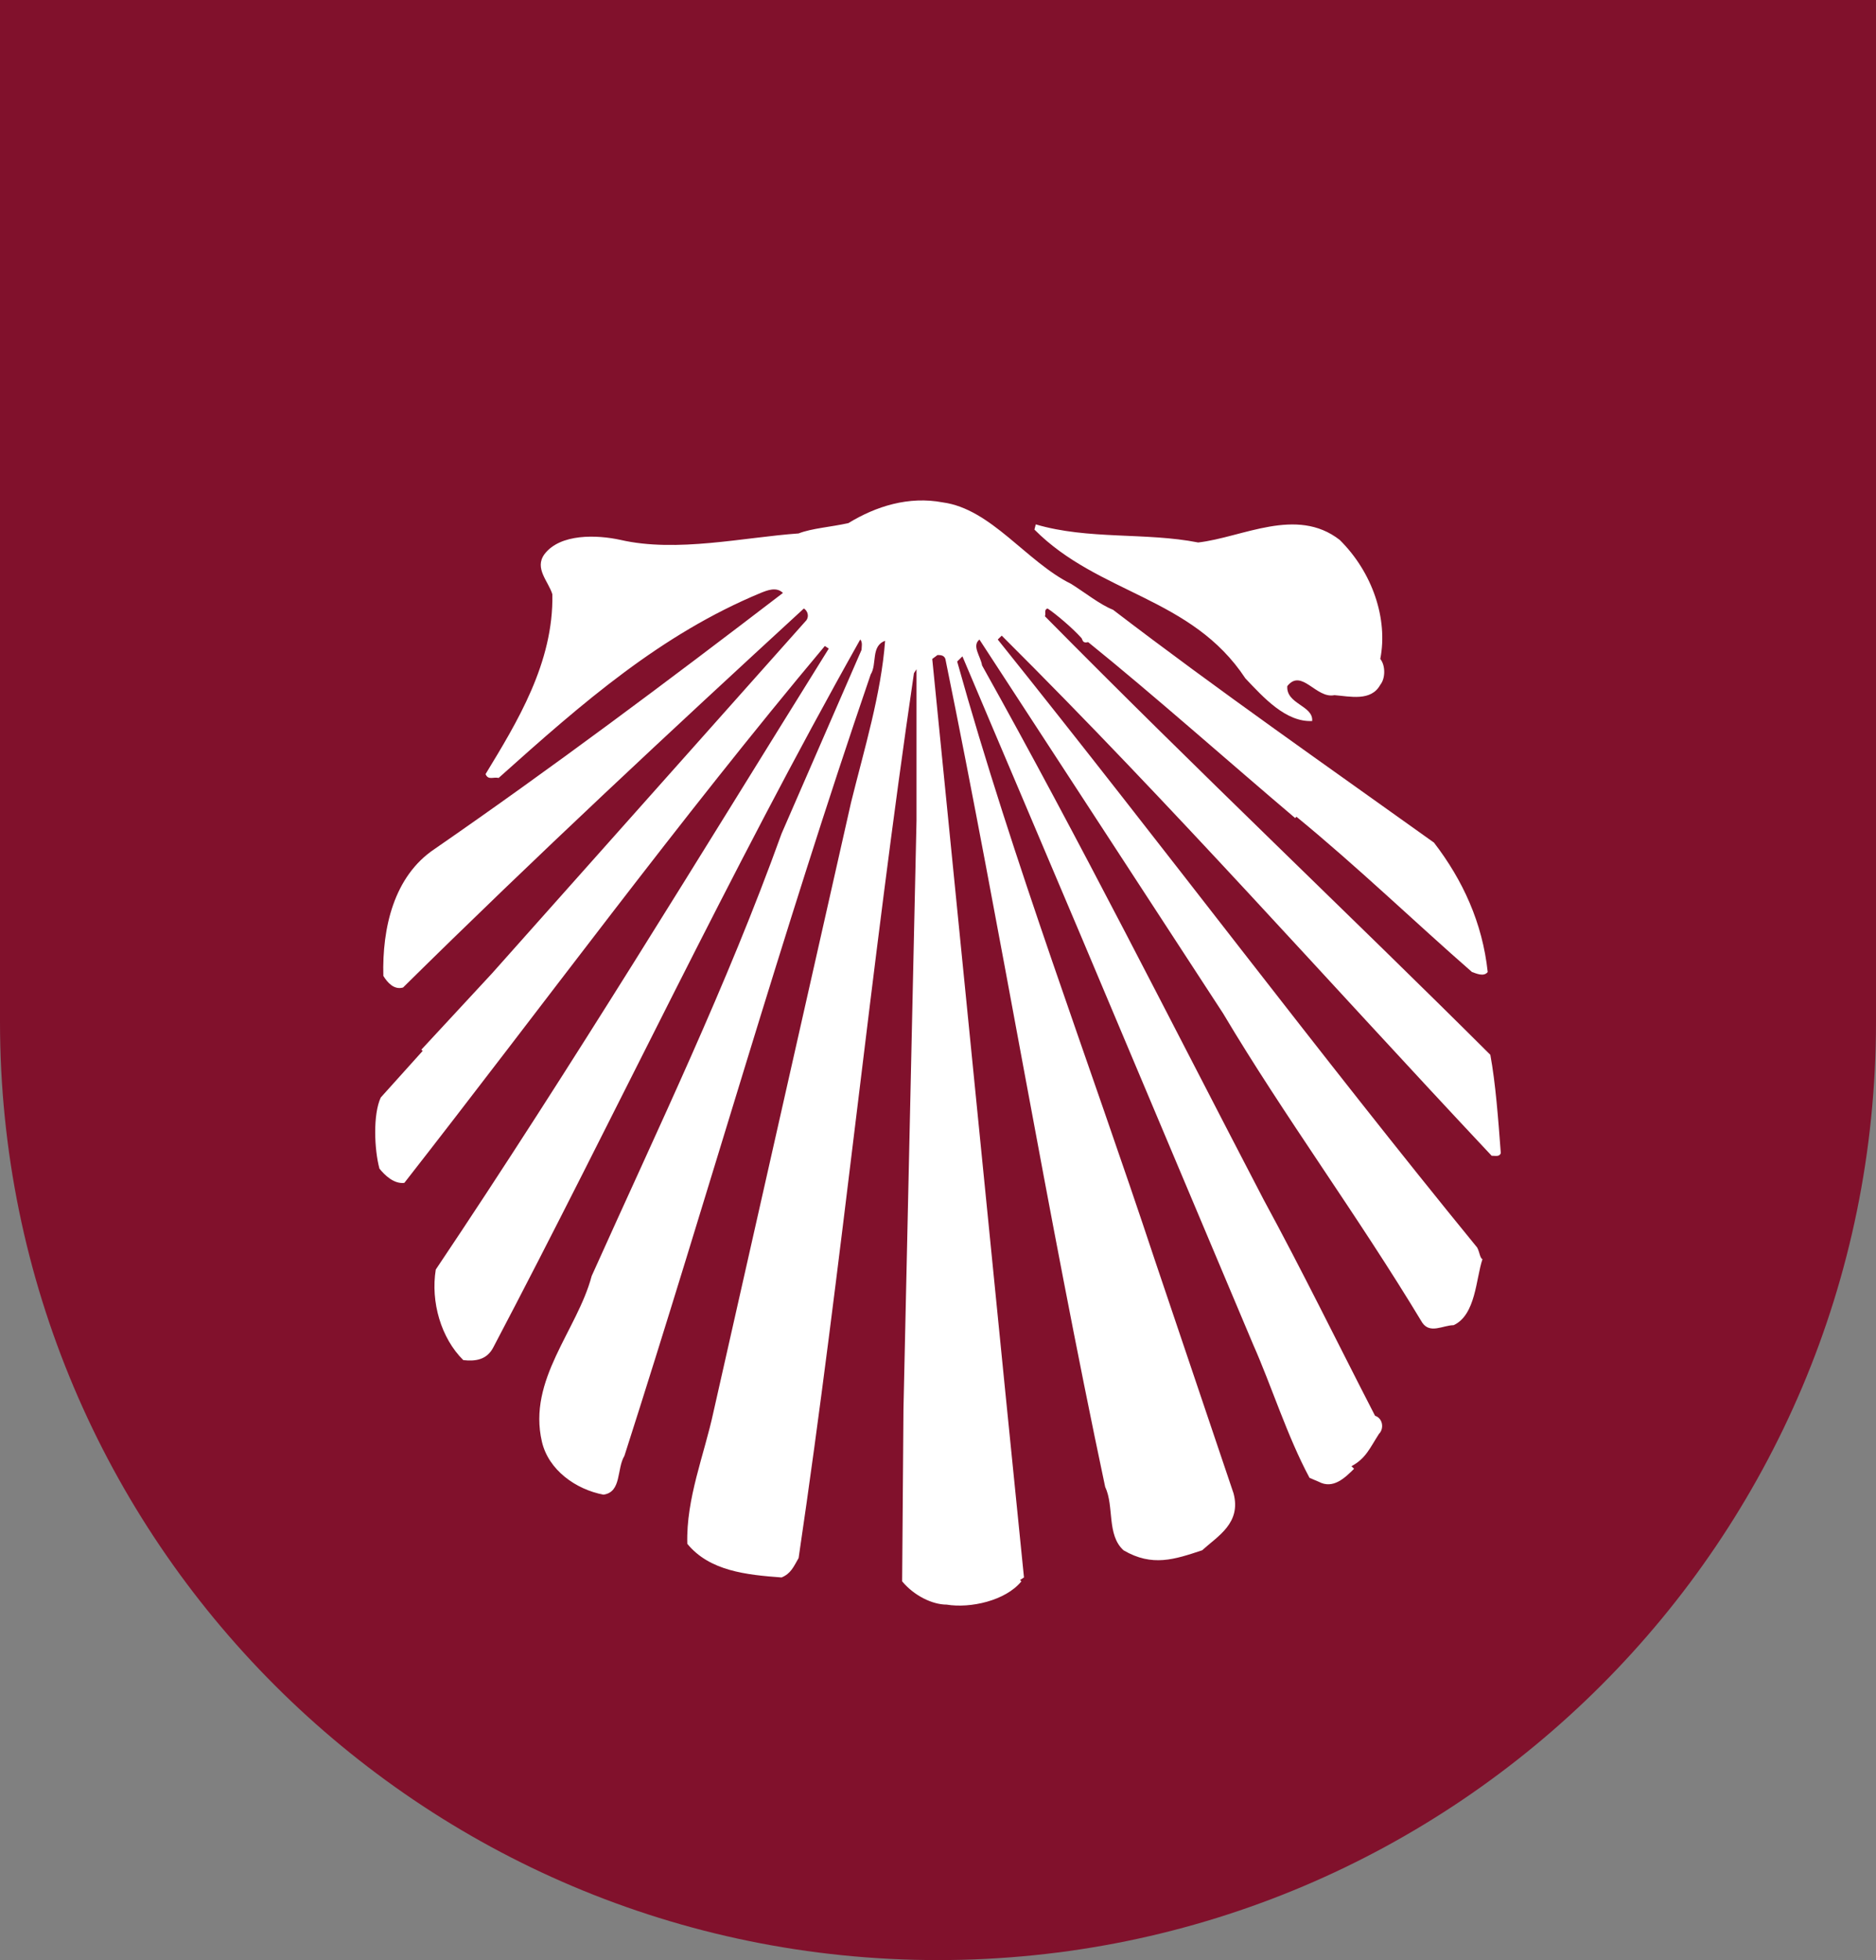 
<svg width="90px" height="94px" version="1.1" xmlns="http://www.w3.org/2000/svg" xmlns:xlink="http://www.w3.org/1999/xlink">
    
    <rect width="100%" height="100%" fill="#808080" stroke="none"/>
    
    <title>shell</title>
    <desc>Created with Sketch.</desc>
    <defs></defs>
    <g id="Page-1" stroke="none" stroke-width="1" fill="none" fill-rule="evenodd">
        <g id="Elements" transform="translate(-415, -1659)">
            <g id="shell" transform="translate(415, 1659)">
                <path d="M0,0 L90,0 L90,49 L90,49 C90,73.853 69.853,94 45,94 L45,94 L45,94 C20.147,94 3.04359188e-15,73.853 0,49 L0,0 Z" id="Rectangle-4" fill="#81112C"></path>
                <path d="M51.387,28.002 C52.078,28.436 52.769,28.994 53.397,29.243 C58.425,33.089 63.767,36.812 68.795,40.41 C70.178,42.209 71.12,44.257 71.372,46.615 C71.184,46.863 70.805,46.677 70.617,46.615 C67.914,44.257 65.149,41.589 62.196,39.169 L62.134,39.232 C59.054,36.625 55.282,33.276 52.203,30.794 C51.952,30.856 51.952,30.732 51.89,30.608 C51.45,30.111 50.632,29.429 50.256,29.181 C50.067,29.243 50.193,29.429 50.128,29.553 C57.608,37.123 64.774,43.885 71.498,50.586 C71.749,51.951 71.874,53.626 72,55.3 C71.937,55.486 71.749,55.426 71.56,55.426 C63.516,46.863 56.351,38.735 48.057,30.484 L47.867,30.67 C55.975,40.783 63.264,50.524 70.868,59.83 C70.995,60.078 70.995,60.326 71.12,60.388 C70.805,61.319 70.805,63.056 69.737,63.552 C69.234,63.552 68.606,63.986 68.23,63.428 C65.088,58.217 61.631,53.563 58.677,48.6 L46.987,30.67 C46.61,30.98 47.05,31.477 47.113,31.911 C51.828,40.348 56.163,48.972 60.624,57.535 C62.511,61.009 64.144,64.359 65.967,67.896 C66.345,68.019 66.407,68.516 66.156,68.764 C65.716,69.447 65.528,69.943 64.836,70.315 L64.961,70.439 C64.521,70.873 63.957,71.431 63.264,71.06 L62.824,70.873 C61.757,68.888 61.002,66.468 60.121,64.484 L51.828,44.815 C49.941,40.348 48.057,35.943 46.172,31.477 L45.92,31.725 C48.622,41.403 52.203,50.772 55.409,60.45 L59.179,71.618 C59.557,73.045 58.425,73.664 57.671,74.348 C56.351,74.783 55.282,75.155 53.901,74.348 C53.084,73.604 53.461,72.239 53.02,71.308 C50.256,58.279 47.993,44.505 45.354,31.601 C45.29,31.414 45.103,31.414 44.976,31.414 L44.724,31.601 L48.244,66.903 L49.125,75.65 L48.936,75.773 L49,75.837 C48.244,76.768 46.548,77.14 45.418,76.953 C44.724,76.953 43.846,76.52 43.28,75.837 L43.343,67.585 L43.969,39.356 L43.969,32.096 L43.846,32.283 C41.771,46.366 40.389,60.699 38.313,74.72 C38.063,75.155 37.938,75.465 37.496,75.65 C35.801,75.526 34.042,75.34 32.973,74.038 C32.909,71.866 33.791,69.756 34.229,67.709 L40.828,38.487 C41.457,35.943 42.275,33.276 42.462,30.732 C41.771,30.98 42.085,31.848 41.771,32.344 C37.496,44.815 33.978,57.287 29.956,69.819 C29.579,70.439 29.83,71.556 28.951,71.68 C27.631,71.431 26.311,70.501 25.997,69.136 C25.305,66.158 27.693,63.801 28.385,61.194 C31.589,54.06 34.858,47.297 37.496,39.976 L41.332,31.166 C41.332,31.042 41.394,30.794 41.269,30.67 C34.984,41.838 29.516,53.501 23.671,64.607 C23.357,65.227 22.791,65.29 22.226,65.227 C21.158,64.173 20.655,62.435 20.906,60.884 C27.442,51.144 33.539,41.093 39.76,31.104 L39.571,30.98 C32.596,39.293 25.997,48.289 19.398,56.728 C18.895,56.789 18.455,56.355 18.204,56.045 C17.953,55.115 17.89,53.439 18.267,52.633 L20.277,50.399 L20.215,50.338 L23.608,46.677 L38.692,29.739 C38.817,29.553 38.754,29.304 38.566,29.181 C32.219,35.013 25.745,41.031 19.336,47.359 C18.895,47.483 18.581,47.111 18.391,46.801 C18.33,44.505 18.895,42.024 20.843,40.72 C26.499,36.812 31.968,32.718 37.561,28.436 C37.245,28.126 36.806,28.312 36.492,28.436 C31.716,30.421 28.008,33.647 23.922,37.308 C23.671,37.247 23.42,37.433 23.295,37.123 C24.803,34.64 26.562,31.786 26.499,28.499 C26.311,27.878 25.62,27.257 26.122,26.575 C26.877,25.582 28.636,25.644 29.767,25.892 C32.47,26.513 35.675,25.768 38.313,25.582 C38.943,25.334 39.885,25.272 40.703,25.086 C42.023,24.279 43.594,23.783 45.227,24.093 C47.553,24.404 49.25,26.948 51.387,28.002 Z M57.483,26.016 C59.62,25.768 62.197,24.279 64.271,25.892 C65.841,27.443 66.596,29.677 66.218,31.601 C66.47,31.911 66.47,32.531 66.218,32.841 C65.778,33.647 64.774,33.399 64.019,33.338 C63.138,33.523 62.448,32.035 61.757,32.903 C61.694,33.772 63.014,33.834 62.95,34.578 C61.694,34.64 60.625,33.462 59.745,32.531 C57.169,28.622 52.707,28.499 49.626,25.397 L49.69,25.148 C52.203,25.892 54.97,25.521 57.483,26.016 Z" id="Combined-Shape" fill="#FFFFFF"></path>
            </g>
        </g>
    </g>
</svg>